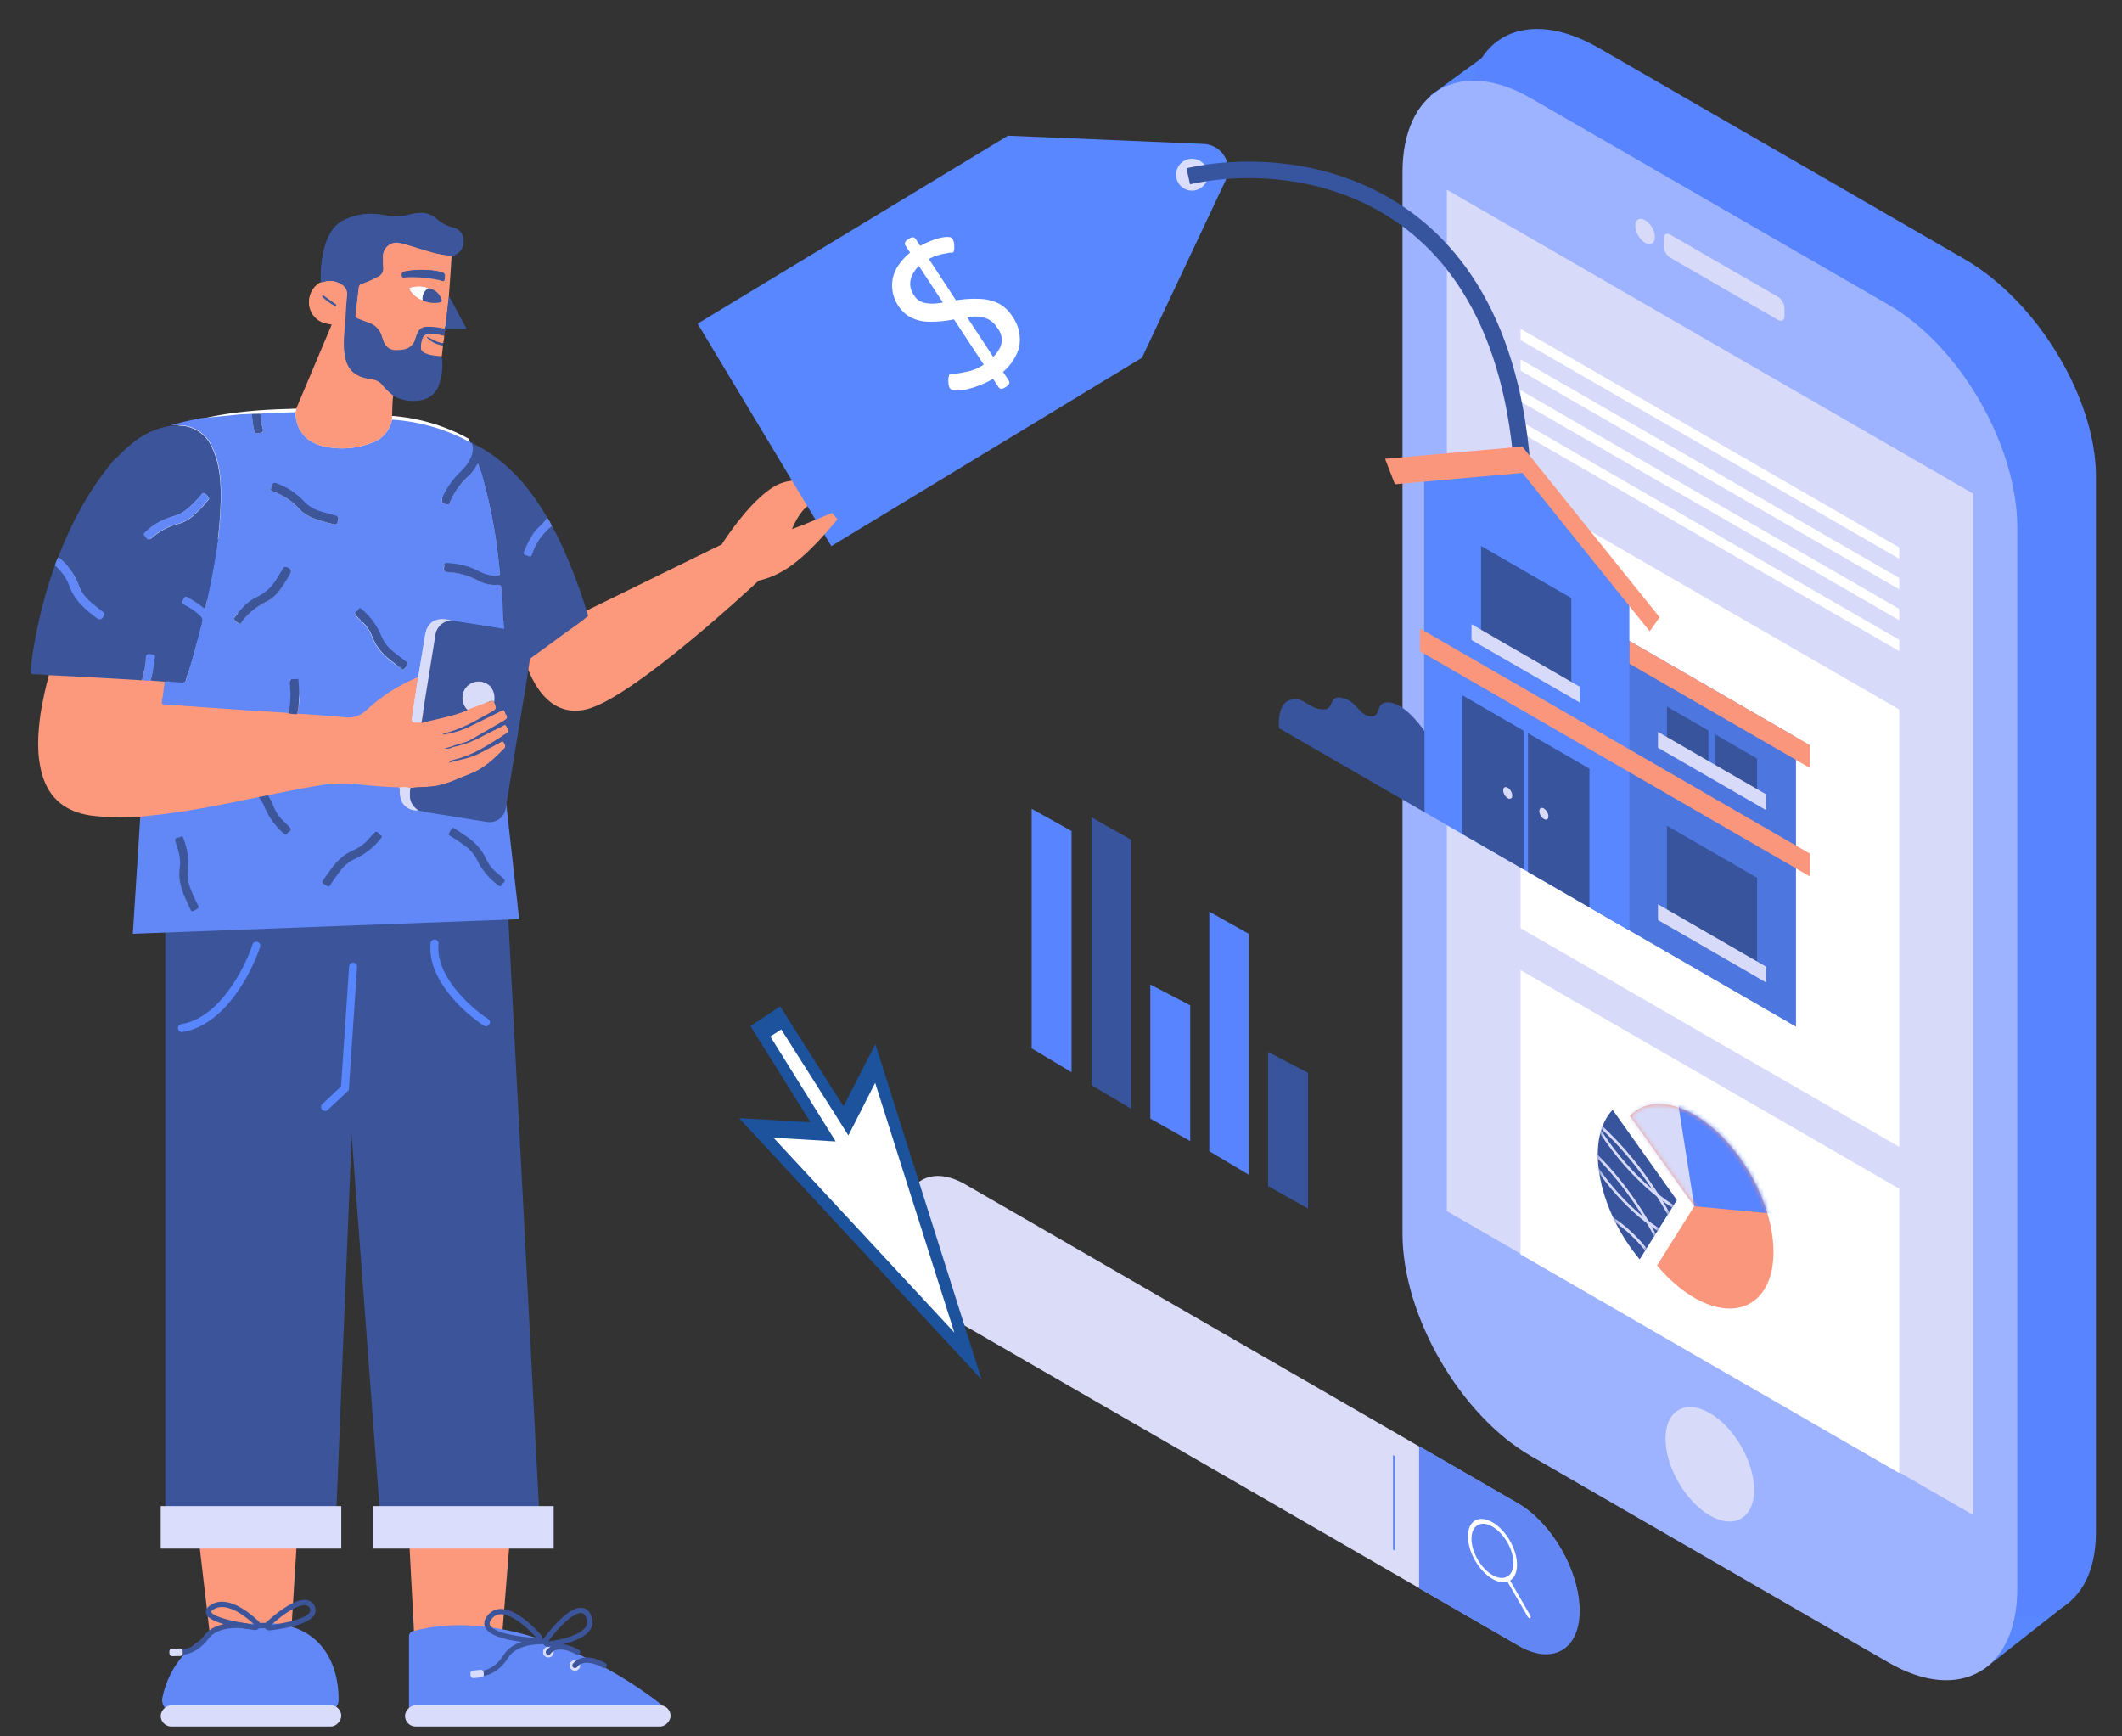 <svg width="489" height="400" viewBox="0 0 489 400" fill="none" xmlns="http://www.w3.org/2000/svg">
<rect x="0" y="0" width="489" height="400" fill="#333333" stroke="none"/>
<mask id="mask0_3751_44111" style="mask-type:alpha" maskUnits="userSpaceOnUse" x="0" y="0" width="489" height="400">
<rect width="489" height="400" fill="#D9D9D9"/>
</mask>
<g mask="url(#mask0_3751_44111)">
<path d="M329.529 22.085L344.163 11.406L353.656 12.988L351.282 23.667L339.812 31.182L329.529 22.085Z" fill="#5887FF"/>
<path d="M457.012 384.723L477.061 368.954L478.685 360.66L461.041 363.287L450.844 372.456L457.012 384.723Z" fill="#5887FF"/>
<path d="M452.75 59.726L368.47 11.066C351.769 1.424 338.23 8.171 338.23 26.137L338.23 269.506C338.23 287.472 351.769 309.852 368.47 319.495L452.75 368.154C469.451 377.796 482.99 371.049 482.99 353.083L482.99 109.714C482.99 91.749 469.451 69.368 452.75 59.726Z" fill="#5884FF"/>
<path d="M435.272 70.257L352.79 22.637C336.446 13.2 323.196 20.85 323.196 39.723L323.196 284.234C323.196 303.107 336.446 326.056 352.79 335.493L435.272 383.113C451.616 392.55 464.866 384.9 464.866 366.027L464.866 121.517C464.866 102.644 451.616 79.694 435.272 70.257Z" fill="#9EB3FF"/>
<path d="M454.67 113.726L333.414 43.719L333.414 279.053L454.67 349.06L454.67 113.726Z" fill="#D7DAF9"/>
<path d="M409.717 68.4L384.917 54.082C384.085 53.602 383.41 53.991 383.41 54.952L383.41 56.772C383.41 57.733 384.085 58.901 384.917 59.382L409.717 73.7C410.549 74.18 411.224 73.791 411.224 72.83L411.224 71.01C411.224 70.049 410.549 68.88 409.717 68.4Z" fill="#D7DAF9"/>
<path d="M379.092 55.944C380.34 56.665 381.352 56.081 381.352 54.639C381.352 53.197 380.34 51.444 379.092 50.723C377.843 50.002 376.831 50.587 376.831 52.028C376.831 53.47 377.843 55.223 379.092 55.944Z" fill="#D7DAF9"/>
<path d="M394.015 349.179C399.652 352.434 404.222 349.795 404.222 343.286C404.222 336.776 399.652 328.861 394.015 325.606C388.378 322.351 383.807 324.99 383.807 331.499C383.807 338.009 388.378 345.924 394.015 349.179Z" fill="#D7DAF9"/>
<path d="M437.679 163.484L350.403 113.095L350.403 213.873L437.679 264.262L437.679 163.484Z" fill="white"/>
<path d="M437.679 273.909L350.403 223.52L350.403 289.038L437.679 339.427L437.679 273.909Z" fill="white"/>
<path d="M437.679 126.146L350.403 75.756L350.403 78.367L437.679 128.756L437.679 126.146Z" fill="white"/>
<path d="M437.679 133.186L350.403 82.797L350.403 85.407L437.679 135.797L437.679 133.186Z" fill="white"/>
<path d="M437.679 140.303L350.403 89.914L350.403 92.525L437.679 142.914L437.679 140.303Z" fill="white"/>
<path d="M437.679 147.425L350.403 97.036L350.403 99.646L437.679 150.035L437.679 147.425Z" fill="white"/>
<path d="M237.74 186.365L246.938 191.482V247.06L237.74 241.554V186.365Z" fill="#5884FF"/>
<path d="M251.534 188.312L260.667 193.494V255.484L251.534 250.043V188.312Z" fill="#37549C"/>
<path d="M265.082 226.847L274.28 231.641V262.927L265.082 257.745V226.847Z" fill="#5884FF"/>
<path d="M278.677 210.067L287.811 215.185V270.698L278.677 265.257V210.067Z" fill="#5884FF"/>
<path d="M292.217 242.39L301.415 247.183V278.47L292.217 273.288V242.39Z" fill="#37549C"/>
<g clip-path="url(#clip0_3751_44111)">
<path d="M375.606 257.122L390.429 277.934L381.857 291.59C385.467 295.881 389.72 299.206 394.038 300.682C403.92 304.08 410.322 296.663 408.324 284.098C406.326 271.534 396.702 258.585 386.82 255.187C382.094 253.549 378.205 254.43 375.606 257.122Z" fill="#F9967C"/>
<mask id="mask1_3751_44111" style="mask-type:luminance" maskUnits="userSpaceOnUse" x="375" y="254" width="34" height="48">
<path d="M375.612 257.127L390.435 277.939L381.863 291.595C385.472 295.887 389.726 299.211 394.044 300.687C403.926 304.085 410.328 296.668 408.33 284.104C406.332 271.539 396.708 258.59 386.826 255.192C382.1 253.555 378.211 254.435 375.612 257.127Z" fill="white"/>
</mask>
<g mask="url(#mask1_3751_44111)">
<path d="M372.79 256.148L390.428 277.94L388.688 260.737L386.432 235.794L372.79 256.148Z" fill="#D7DAF9"/>
<path d="M386.219 251.098L390.43 277.939L410.216 279.812C410.216 279.812 408.432 259.929 408.153 259.843C407.874 259.756 386.219 251.123 386.219 251.123L386.219 251.098Z" fill="#5884FF"/>
</g>
<path d="M371.62 255.73C368.784 258.682 367.517 263.83 368.548 270.379C369.665 277.448 373.21 284.63 377.85 290.187L386.422 276.531L371.62 255.73Z" fill="#37549C"/>
<mask id="mask2_3751_44111" style="mask-type:luminance" maskUnits="userSpaceOnUse" x="368" y="255" width="19" height="36">
<path d="M371.61 255.724C368.775 258.676 367.507 263.823 368.538 270.372C369.656 277.442 373.2 284.623 377.841 290.18L386.412 276.524L371.61 255.724Z" fill="white"/>
</mask>
<g mask="url(#mask2_3751_44111)">
<path d="M387.152 286.359C380.019 283.432 372.457 276.56 366.936 268.015L367.387 267.655C372.758 275.965 380.105 282.638 387.044 285.503L387.152 286.384L387.152 286.359Z" fill="#D7DAF9"/>
<path d="M390.32 281.014C381.727 277.194 372.618 268.239 366.539 257.61L367.054 257.337C372.984 267.706 381.856 276.45 390.235 280.171L390.32 281.039L390.32 281.014Z" fill="#D7DAF9"/>
<path d="M381.958 292.142C378.456 286.524 373.601 281.91 368.961 279.801L368.875 278.933C373.73 281.141 378.8 285.953 382.431 291.795L381.958 292.142Z" fill="#D7DAF9"/>
<path d="M385.546 280.965L385.009 281.201C379.81 271.402 372.699 262.683 364.966 256.679L365.094 255.935C373 262.087 380.261 270.968 385.568 280.977L385.546 280.965Z" fill="#D7DAF9"/>
<path d="M382.507 286.136L381.948 286.334C377.759 277.962 371.916 270.173 365.514 264.418L365.707 263.736C372.259 269.627 378.232 277.59 382.507 286.136Z" fill="#D7DAF9"/>
</g>
</g>
<path d="M118.644 340.272L93.59 341.594L95.556 378.869L115.666 377.317L118.644 340.272Z" fill="#FC997C"/>
<path d="M69.332 340.272L44.277 341.594L48.655 379.152L67.013 377.623L69.332 340.272Z" fill="#FC997C"/>
<path d="M77.125 209.344L87.526 348.252L124.251 348.251L116.754 204.454L77.125 209.344Z" fill="#3C559A"/>
<path d="M38.097 207.793L38.098 349.306L77.462 349.306L83.232 207.793L38.097 207.793Z" fill="#3C559A"/>
<rect width="41.611" height="9.791" transform="matrix(-1 0 0 1 127.591 347.028)" fill="#DADDFC"/>
<rect width="41.611" height="9.791" transform="matrix(-1 0 0 1 78.644 347.028)" fill="#DADDFC"/>
<path d="M94.249 393.531V377.007C94.249 376.464 94.608 375.984 95.132 375.843C116.485 370.107 140.615 383.543 152.295 392.676C153.188 393.375 152.675 394.755 151.542 394.755H95.473C94.797 394.755 94.249 394.207 94.249 393.531Z" fill="#6188F6"/>
<path d="M59.059 374.011C74.411 373.063 78.069 383.92 78.032 391.605C78.023 393.424 76.452 394.759 74.633 394.759H40.705C38.677 394.759 37.019 393.103 37.428 391.117C38.834 384.292 44.328 374.921 59.059 374.011Z" fill="#6188F6"/>
<path d="M112.805 372.651C115.636 369.05 121.127 373.618 124.198 377.087C124.544 377.478 124.251 378.071 123.73 378.041C118.205 377.717 109.927 376.31 112.805 372.651Z" stroke="#3C559A" stroke-width="1.224"/>
<path d="M48.821 370.359C51.934 368.236 56.509 371.432 59.187 374.032C59.588 374.421 59.264 375.056 58.71 374.982C53.279 374.256 45.557 372.584 48.821 370.359Z" stroke="#3C559A" stroke-width="1.224"/>
<path d="M135.672 372.497C137.359 376.515 130.766 378.3 126.306 378.822C125.795 378.882 125.473 378.319 125.78 377.907C128.767 373.897 133.968 368.439 135.672 372.497Z" stroke="#3C559A" stroke-width="1.224"/>
<path d="M71.903 370.228C73.446 373.068 66.712 374.541 62.143 375.049C61.582 375.112 61.33 374.645 61.728 374.28C64.962 371.315 70.359 367.389 71.903 370.228Z" stroke="#3C559A" stroke-width="1.224"/>
<path d="M125.764 378.279C123.52 378.075 118.543 378.463 116.585 381.645C114.627 384.827 111.893 385.623 110.771 385.623" stroke="#3C559A" stroke-width="1.224" stroke-linecap="round"/>
<rect width="1.74" height="3.06" rx="0.612" transform="matrix(-0.097 -0.995 -0.995 0.097 111.556 386.424)" fill="#D9DCFB"/>
<path d="M56.96 374.683C54.742 374.287 49.75 374.244 47.525 377.246C45.301 380.247 42.509 380.805 41.391 380.709" stroke="#3C559A" stroke-width="1.224" stroke-linecap="round"/>
<rect width="1.74" height="3.06" rx="0.612" transform="matrix(-0.011 -1 -1 0.011 42.105 381.575)" fill="#D9DCFB"/>
<circle cx="1.224" cy="1.224" r="1.224" transform="matrix(-1 0 0 1 133.717 382.517)" fill="#D9DCFB"/>
<circle cx="1.224" cy="1.224" r="1.224" transform="matrix(-1 0 0 1 127.591 379.46)" fill="#D9DCFB"/>
<path d="M133.106 380.684C131.563 379.76 128.057 378.467 126.374 380.684" stroke="#3C559A" stroke-width="1.224" stroke-linecap="round"/>
<path d="M139.224 383.741C137.681 382.817 134.176 381.524 132.493 383.741" stroke="#3C559A" stroke-width="1.224" stroke-linecap="round"/>
<path d="M61.513 374.563H59.065" stroke="#3C559A" stroke-width="1.224" stroke-linecap="round"/>
<rect width="61.193" height="4.895" rx="2.448" transform="matrix(-1 0 0 1 154.528 392.922)" fill="#D9DCFB"/>
<rect width="41.611" height="4.895" rx="2.448" transform="matrix(-1 0 0 1 78.644 392.922)" fill="#D9DCFB"/>
<path d="M30.604 215.158L34.275 157.637L112.602 149.07L119.639 211.792L30.604 215.158Z" fill="#6188F6"/>
<path d="M55.985 178.138C55.386 178.36 55.231 178.903 54.959 179.329C54.687 179.755 55.065 179.911 55.316 180.095C56.56 180.959 57.75 181.896 58.883 182.901C59.87 183.825 60.627 184.968 61.092 186.238C62.078 188.51 63.574 190.522 65.466 192.117C65.816 192.457 66.057 192.37 66.222 192.002C66.388 191.634 67.481 191.412 66.757 190.626C66.032 189.84 65.432 189.345 64.824 188.685C64.044 187.839 63.437 186.851 63.028 185.775C62.065 183.051 60.133 181.236 57.89 179.575C57.272 179.041 56.624 178.595 55.985 178.138Z" fill="#3D569A"/>
<path d="M202.132 111.164L200.863 116.037C200.863 116.037 190.504 114.587 187.163 115.967C183.822 117.348 181.833 123.654 181.833 123.654L183.065 124.827C183.065 124.827 173.414 128.389 173.15 128.298C172.884 128.206 166.313 125.448 166.313 125.448C166.313 125.448 173.955 113.259 180.302 111.234C186.65 109.209 202.132 111.164 202.132 111.164Z" fill="#FC997C"/>
<path d="M191.582 125.831L160.756 74.573L232.29 31.262L277.376 33.165C278.347 33.202 279.294 33.48 280.13 33.975C280.967 34.47 281.667 35.164 282.17 35.998C282.671 36.831 282.959 37.776 283.005 38.748C283.052 39.72 282.857 40.689 282.438 41.567L263.161 82.43L191.582 125.831Z" fill="#5887FF"/>
<path d="M102.304 66.658L106.917 75.526L101.211 75.381L102.304 66.658Z" fill="#37549F"/>
<path d="M103.453 58.705C103.453 58.705 103.666 58.967 102.532 71.246C102.253 74.28 100.793 84.815 100.793 84.815C99.961 90.039 77.167 86.375 78.009 81.161L80.91 57.61C81.879 48.413 103.453 53.985 103.453 58.705Z" fill="#FC997C"/>
<mask id="mask3_3751_44111" style="mask-type:luminance" maskUnits="userSpaceOnUse" x="78" y="52" width="26" height="36">
<path d="M103.467 58.698C103.467 58.698 103.68 58.959 102.547 71.239C102.268 74.272 100.807 84.808 100.807 84.808C99.975 90.032 77.181 86.368 78.023 81.154L80.924 57.603C81.893 48.405 103.467 53.978 103.467 58.698Z" fill="white"/>
</mask>
<g mask="url(#mask3_3751_44111)">
<path d="M102.893 79.216V78.731C101.026 78.739 99.226 78.047 97.841 76.793L97.522 77.152C98.99 78.489 100.907 79.226 102.893 79.216Z" fill="#37549F"/>
</g>
<path d="M68.251 94.186L77.723 71.749L90.581 82.556L89.972 95.766L88.714 105.109C86.876 118.842 63.879 115.77 65.717 102.017L68.251 94.186Z" fill="#FC997C"/>
<path d="M68.254 94.185C72.25 94.185 85.339 95.222 89.975 95.804C92.782 96.158 95.544 96.808 98.217 97.742C98.217 97.742 98.09 106.31 88.291 106.31C78.489 106.31 70.498 106.378 64.191 105.748C57.884 105.118 54.962 96.686 54.962 96.686C54.962 96.686 64.259 94.185 68.254 94.185Z" fill="#FC997C"/>
<path d="M119.329 148.456L166.3 125.448L181.211 122.388L185.479 120.784L191.728 118.182L193.014 119.65C186.073 127.908 181.217 132.344 174.838 133.784C174.838 133.784 146.191 160.65 135.24 163.415C124.289 166.18 120.867 151.683 120.867 151.683L119.329 148.456Z" fill="#FC997C"/>
<path d="M35.95 100.33C44.463 95.842 55.761 94.369 68.251 94.185C68.251 94.185 67.691 102.433 78.74 102.249C89.787 102.065 89.972 95.804 89.972 95.804C96.282 96.216 102.424 98.012 107.965 101.066C116.461 123.474 115.444 145.474 115.076 167.853L32.303 164.209L35.95 100.33Z" fill="white"/>
<mask id="mask4_3751_44111" style="mask-type:luminance" maskUnits="userSpaceOnUse" x="32" y="94" width="84" height="74">
<path d="M35.947 100.324C44.461 95.837 55.759 94.364 68.249 94.18C68.249 94.18 67.688 102.428 78.738 102.243C89.785 102.059 89.97 95.798 89.97 95.798C96.279 96.21 102.422 98.007 107.963 101.061C116.459 123.469 115.442 145.469 115.074 167.847L32.3 164.203L35.947 100.324Z" fill="white"/>
</mask>
<g mask="url(#mask4_3751_44111)">
<path d="M77.589 119.566L78.005 117.628C72.141 116.339 71.124 115.253 69.945 114.012C68.763 112.772 67.594 111.522 63.288 109.942L62.621 111.754C66.491 113.189 67.536 114.284 68.543 115.34C69.877 116.804 71.097 118.141 77.589 119.566Z" fill="#37549F"/>
<path d="M55.71 141.963C58.196 138.658 59.58 137.979 60.848 137.32C62.581 136.439 64.224 135.615 67.445 129.848L65.753 128.879C62.849 134.132 61.505 134.801 59.948 135.566C58.391 136.332 56.9 137.107 54.143 140.771L55.71 141.963Z" fill="#37549F"/>
<path d="M66.113 171.039C66.258 166.91 66.973 165.582 67.66 164.255C68.629 162.529 69.451 160.911 68.784 154.33L66.849 154.533C67.457 160.513 66.763 161.822 65.948 163.334C65.137 164.846 64.333 166.348 64.178 170.942L66.113 171.039Z" fill="#37549F"/>
<path d="M92.657 152.327L93.722 150.708C88.728 147.384 88.168 146.008 87.511 144.418C86.852 142.829 86.213 141.249 82.779 138.215L81.503 139.669C84.597 142.402 85.168 143.798 85.721 145.155C86.466 146.957 87.161 148.663 92.657 152.327Z" fill="#37549F"/>
<path d="M114.375 133.049C115.468 133.049 116.784 132.971 118.41 132.807L118.207 130.868C112.237 131.479 110.931 130.781 109.422 129.967C107.913 129.153 106.404 128.348 101.827 128.184L101.771 130.122C105.892 130.267 107.216 130.984 108.542 131.673C110.307 132.7 112.339 133.179 114.375 133.049Z" fill="#37549F"/>
<path d="M102.815 115.088C104.352 111.211 105.475 110.242 106.558 109.273C108.019 107.965 109.383 106.734 110.988 100.327L109.112 99.853C107.651 105.668 106.548 106.637 105.242 107.829C103.936 109.021 102.698 110.116 100.986 114.371L102.815 115.088Z" fill="#37549F"/>
</g>
<path d="M80.559 164.685C87.408 158.065 93.513 154.266 98.94 153.055L97.865 167.97L80.559 164.685Z" fill="#FC997C"/>
<path d="M111.385 186.637L94.928 183.967C92.887 183.636 91.5 181.71 91.832 179.664L97.612 143.922C97.941 141.877 99.864 140.488 101.905 140.819L118.359 143.489C120.4 143.82 121.787 145.746 121.458 147.791L115.678 183.534C115.348 185.579 113.424 186.968 111.385 186.637Z" fill="#DADDFC"/>
<mask id="mask5_3751_44111" style="mask-type:luminance" maskUnits="userSpaceOnUse" x="91" y="140" width="31" height="47">
<path d="M111.395 186.634L94.939 183.964C92.897 183.633 91.513 181.707 91.843 179.662L97.622 143.919C97.952 141.874 99.874 140.485 101.916 140.816L118.369 143.486C120.411 143.817 121.798 145.743 121.468 147.788L115.689 183.531C115.359 185.576 113.434 186.965 111.395 186.634Z" fill="white"/>
</mask>
<g mask="url(#mask5_3751_44111)">
<path d="M113.61 186.992L97.154 184.322C95.113 183.991 93.725 182.065 94.058 180.02L99.837 144.277C100.167 142.232 102.089 140.843 104.131 141.174L120.584 143.844C122.626 144.175 124.013 146.101 123.683 148.146L117.904 183.889C117.574 185.934 115.649 187.323 113.61 186.992Z" fill="#37549F"/>
<path d="M109.541 162.213C107.527 162.213 105.894 160.577 105.894 158.559C105.894 156.541 107.527 154.905 109.541 154.905C111.554 154.905 113.188 156.541 113.188 158.559C113.188 160.577 111.554 162.213 109.541 162.213Z" fill="#DADDFC"/>
</g>
<path d="M14.282 148.52C14.282 148.52 3.641 175.783 16.595 183.352C29.549 190.921 70.085 176.907 79.945 177.905C89.802 178.903 98.044 179.407 102.292 177.905C104.1 177.265 106.499 176.296 109.964 174.668C112.053 173.236 113.963 171.557 115.652 169.667L115.091 168.262L108.685 171.693L102.88 173.214L102.756 172.972L108.909 170.898L116.349 166.255L115.632 164.559L107.582 168.669L101.846 170.278L101.722 170.064L107.379 168.291L116.136 163.193L115.168 161.255L106.035 165.81L100.23 167.38L100.076 167.157L105.881 165.354L113.745 161.099L112.72 159.161L104.767 162.166L96.477 164.259L82.285 163.222L37.907 160.159L39.523 149.091L14.282 148.52Z" fill="#FC997C"/>
<path d="M14.984 126.074C11.624 134.778 9.415 143.885 8.416 153.163L43.349 155.169C43.349 155.169 48.604 138.751 50.557 124.155" fill="#37549F"/>
<mask id="mask6_3751_44111" style="mask-type:luminance" maskUnits="userSpaceOnUse" x="8" y="124" width="43" height="32">
<path d="M14.978 126.078C11.618 134.781 9.409 143.888 8.41 153.166L43.344 155.173C43.344 155.173 48.599 138.755 50.551 124.159" fill="white"/>
</mask>
<g mask="url(#mask6_3751_44111)">
<path d="M56.288 146.845L56.937 145.023C51.287 143.007 50.407 141.816 49.39 140.43C48.376 139.044 47.359 137.667 43.296 135.583L42.406 137.299C46.073 139.237 46.963 140.42 47.833 141.593C48.984 143.153 50.078 144.636 56.288 146.845Z" fill="white"/>
<path d="M30.835 164.795C31.725 160.754 32.673 159.581 33.591 158.437C34.811 156.916 35.962 155.481 36.492 148.901L34.557 148.736C34.055 154.725 33.127 155.888 32.052 157.226C30.979 158.563 29.904 159.891 28.91 164.369L30.835 164.795Z" fill="#5887FF"/>
<path d="M24.168 141.118L25.281 139.538C20.386 136.059 19.864 134.692 19.263 133.064C18.664 131.436 18.063 129.856 14.716 126.726L13.389 128.141C16.41 130.961 16.942 132.376 17.455 133.743C18.142 135.574 18.789 137.3 24.168 141.118Z" fill="white"/>
</g>
<path d="M74.076 66.243C73.883 64.25 73.908 62.241 74.152 60.254C74.598 56.697 75.777 52.209 79.416 50.61C85.173 48.081 88.597 49.903 91.024 49.951C93.687 50.009 94.625 48.769 97.595 49.234C100.564 49.699 100.554 51.764 103.166 52.219C103.633 52.248 104.087 52.376 104.498 52.597C104.909 52.818 105.269 53.126 105.548 53.499C105.829 53.872 106.027 54.301 106.128 54.758C106.227 55.215 106.227 55.688 106.126 56.144C106.09 56.545 105.976 56.934 105.786 57.287C105.596 57.641 105.335 57.953 105.02 58.203C104.708 58.453 104.346 58.637 103.958 58.743C103.572 58.849 103.166 58.875 102.771 58.819C101.077 58.589 99.408 58.217 97.777 57.705C94.141 56.736 90.927 54.797 88.993 56.736C87.058 58.674 88.724 61.581 87.861 62.832C87.002 64.082 82.627 65.448 82.627 65.448C82.627 65.448 81.882 71.777 81.816 72.524C81.747 73.27 85.277 73.657 86.72 75.111C88.161 76.565 87.94 78.92 88.944 79.599C89.789 79.977 90.709 80.16 91.632 80.133C92.558 80.106 93.463 79.871 94.285 79.443C95.639 78.474 95.35 75.392 97.265 75.014C98.885 74.867 100.519 74.981 102.101 75.354L101.881 77.05C101.881 77.05 97.643 75.693 97.11 77.156C96.758 77.959 96.555 78.82 96.509 79.695C96.509 80.577 97.99 81.275 99.481 81.372C100.97 81.469 101.269 81.498 101.269 81.498C101.269 81.498 102.692 90.657 96.258 91.461C89.824 92.266 88.308 87.866 86.778 87.1C85.249 86.334 82.472 87.1 80.596 84.425C78.719 81.75 79.193 77.641 79.427 74.559C79.657 71.477 74.076 66.243 74.076 66.243Z" fill="#37549F"/>
<path d="M79.378 74.521L75.77 74.24C75.13 74.196 74.507 74.025 73.933 73.737C73.36 73.45 72.851 73.051 72.432 72.564C72.016 72.077 71.699 71.512 71.501 70.901C71.304 70.29 71.228 69.647 71.281 69.007C71.326 68.366 71.496 67.741 71.783 67.167C72.07 66.593 72.468 66.082 72.955 65.664C73.442 65.245 74.004 64.928 74.616 64.73C75.224 64.532 75.866 64.457 76.505 64.51C78.44 64.859 79.543 65.711 79.949 67.058L79.378 74.521Z" fill="#FC997C"/>
<path d="M74.435 67.743L77.549 69.997L77.265 70.389L74.153 68.135L74.435 67.743Z" fill="#37549F"/>
<path d="M102.055 62.726L101.93 64.558C100.642 64.354 98.514 63.86 96.716 63.714C95.233 63.637 93.746 63.637 92.266 63.714L92.331 62.454C93.769 62.181 95.225 62.012 96.686 61.95C98.502 61.991 100.302 62.251 102.055 62.726Z" fill="#37549F"/>
<path d="M93.894 66.157C95.606 68.968 98.132 69.85 101.284 69.269C100.936 66.38 97.454 65.217 93.894 66.157Z" fill="white"/>
<mask id="mask7_3751_44111" style="mask-type:luminance" maskUnits="userSpaceOnUse" x="93" y="65" width="9" height="5">
<path d="M93.897 66.157C95.609 68.968 98.135 69.85 101.287 69.269C100.94 66.38 97.458 65.217 93.897 66.157Z" fill="white"/>
</mask>
<g mask="url(#mask7_3751_44111)">
<path d="M99.282 70.745C97.971 70.745 96.911 69.682 96.911 68.37C96.911 67.059 97.971 65.996 99.282 65.996C100.591 65.996 101.651 67.059 101.651 68.37C101.651 69.682 100.591 70.745 99.282 70.745Z" fill="#37549F"/>
</g>
<path d="M229.406 86.905C228.386 87.595 227.293 88.168 226.145 88.616C225.142 89.042 224.105 89.386 223.045 89.645C222.156 89.902 221.232 90.019 220.306 89.99C220.041 90.008 219.776 89.97 219.528 89.877C219.28 89.784 219.055 89.639 218.867 89.453C218.689 89.134 218.587 88.779 218.566 88.415C218.508 87.97 218.506 87.519 218.559 87.074C218.659 86.651 218.72 86.393 218.748 86.275C218.863 86.23 218.986 86.209 219.11 86.212C219.299 86.256 219.567 86.171 219.919 86.155C220.71 86.069 221.803 85.856 223.189 85.563C224.836 85.154 226.369 84.38 227.673 83.298C228.919 82.411 229.919 81.221 230.576 79.841C230.838 79.117 230.906 78.336 230.771 77.577C230.636 76.819 230.303 76.109 229.807 75.519C229.192 74.486 228.235 73.698 227.102 73.293C225.994 72.947 224.825 72.841 223.674 72.98C222.426 73.108 221.11 73.318 219.776 73.598C217.898 73.993 215.98 74.173 214.06 74.134C212.616 74.121 211.192 73.785 209.895 73.151C208.719 72.512 207.725 71.586 207.002 70.46C206.123 69.127 205.628 67.577 205.575 65.98C205.528 64.337 205.989 62.71 206.895 61.331C207.996 59.647 209.459 58.231 211.177 57.187C212.151 56.558 213.181 56.034 214.259 55.606C215.341 55.114 216.491 54.781 217.67 54.623C218.056 54.578 218.449 54.58 218.836 54.632C219.114 54.672 219.365 54.815 219.534 55.044C219.693 55.354 219.8 55.685 219.846 56.034C219.908 56.464 219.93 56.899 219.912 57.337C219.816 57.743 219.755 58.002 219.729 58.112C219.538 58.191 219.333 58.24 219.127 58.243C218.844 58.177 218.465 58.308 218.079 58.367C217.321 58.48 216.574 58.655 215.846 58.88C214.839 59.227 213.889 59.712 213.021 60.326C211.621 61.146 210.547 62.427 209.981 63.944C209.749 64.624 209.685 65.35 209.795 66.059C209.904 66.767 210.185 67.436 210.61 68.013C211.115 68.863 211.932 69.482 212.886 69.741C213.891 69.982 214.931 70.034 215.955 69.894C217.079 69.763 218.267 69.572 219.536 69.351C221.541 68.934 223.592 68.768 225.64 68.855C227.197 68.884 228.729 69.246 230.135 69.916C231.395 70.603 232.46 71.595 233.229 72.804C234.001 73.852 234.541 75.049 234.815 76.32C235.089 77.59 235.091 78.903 234.82 80.173C233.928 83.018 231.995 85.422 229.406 86.905ZM231.66 89.248C230.957 89.702 230.435 89.702 230.106 89.203L208.66 56.593C208.354 56.098 208.541 55.622 209.249 55.146L209.454 55.018C210.162 54.542 210.678 54.566 211.008 55.06L232.454 87.674C232.783 88.174 232.572 88.645 231.869 89.099L231.66 89.248Z" fill="white"/>
<path d="M273.488 43.726C271.573 43.066 270.556 40.975 271.218 39.056C271.88 37.137 273.969 36.117 275.884 36.778C277.8 37.438 278.816 39.529 278.155 41.448C277.493 43.367 275.404 44.387 273.488 43.726Z" fill="#DADDFC"/>
<path d="M108.834 102.179C103.151 98.983 96.821 97.108 90.316 96.693C90.088 97.914 89.537 99.05 88.723 99.986C87.909 100.922 86.859 101.622 85.683 102.014C82.7 103.191 79.464 103.578 76.289 103.138C71.296 102.576 68.278 99.882 68.065 94.987C66.006 95.045 63.944 95.084 61.874 95.152C61.253 95.152 60.634 95.259 60.026 95.317C60.069 96.498 60.254 97.669 60.576 98.806C60.799 99.61 60.277 99.669 59.754 99.775C59.232 99.882 58.74 100.076 58.603 99.232C58.286 97.963 58.108 96.663 58.07 95.356L55.441 95.472L46.79 96.315C46.694 96.315 46.618 96.315 46.529 96.315C45.93 96.412 45.514 96.519 44.875 96.645C43.054 96.989 41.257 97.435 39.486 97.982H41.267C42.89 97.972 44.48 98.443 45.837 99.336C47.193 100.23 48.256 101.505 48.89 103.002C50.825 106.879 50.99 111.202 50.911 115.437C50.825 119.409 50.457 123.37 49.81 127.29C49.161 131.409 48.35 135.499 47.467 139.57C47.312 140.258 47.092 140.093 46.724 139.783C45.664 138.946 44.536 138.203 43.346 137.564C42.717 137.205 42.486 137.486 42.243 138.009C42.002 138.533 41.614 138.979 42.446 139.347C43.813 140.005 45.066 140.875 46.161 141.925C46.364 142.094 46.511 142.317 46.585 142.569C46.661 142.82 46.663 143.088 46.587 143.34C45.426 147.72 44.274 152.063 42.961 156.443C42.923 156.665 42.801 156.864 42.621 157C42.441 157.134 42.215 157.196 41.992 157.17C40.638 157.17 39.311 156.831 37.957 156.967C37.744 158.527 37.572 160.097 37.3 161.648C37.204 162.219 37.379 162.297 37.871 162.326C41.495 162.572 45.127 162.827 48.766 163.092C51.117 163.257 53.475 163.441 55.826 163.596L66.528 164.265C66.906 162.702 67.058 161.093 66.982 159.486C66.934 158.711 66.789 157.926 66.817 157.141C66.817 156.036 67.842 156.686 68.356 156.463C68.869 156.24 68.742 156.812 68.772 157.112C69.117 159.549 69.044 162.028 68.549 164.439C72.158 164.701 75.767 164.875 79.355 165.273C80.288 165.418 81.245 165.34 82.142 165.043C83.043 164.747 83.857 164.241 84.521 163.567C87.978 160.356 91.995 157.813 96.372 156.065C96.905 152.828 97.455 149.591 97.97 146.373C98.279 144.377 99.372 143.001 101.132 142.671C102.111 142.538 103.105 142.641 104.036 142.972L116.206 144.91C116.019 143.142 115.922 141.366 115.915 139.589C115.915 138.213 115.674 136.846 115.615 135.47C115.615 134.801 115.296 134.646 114.647 134.675C113.166 134.801 111.674 134.516 110.343 133.852C108.109 132.582 105.606 131.861 103.039 131.749C101.916 131.749 102.342 130.954 102.304 130.43C102.245 129.742 102.72 129.704 103.222 129.752C105.75 129.839 108.225 130.502 110.46 131.69C111.74 132.383 113.183 132.718 114.639 132.66C115.151 132.66 115.374 132.495 115.306 131.971C115.179 130.867 115.045 129.762 114.928 128.647C114.312 122.893 113.244 117.196 111.735 111.609C111.355 109.886 110.825 108.199 110.15 106.569C109.714 107.535 109.136 108.43 108.436 109.225C106.321 111.022 104.662 113.297 103.6 115.864C103.503 116.115 103.377 116.309 103.019 116.242C101.792 116.028 101.558 115.602 102.053 114.439C103.105 112.167 104.591 110.123 106.425 108.42C108.088 106.744 109.336 104.757 108.834 102.179ZM53.883 142.497C53.937 142.378 54.003 142.265 54.076 142.157C55.527 140.423 56.977 138.639 59.077 137.641C60.997 136.75 62.61 135.31 63.711 133.503C64.215 132.698 64.679 131.874 65.212 131.07C65.356 130.837 65.453 130.556 65.889 130.682C67.099 131.041 67.302 131.487 66.662 132.543C66.556 132.708 66.47 132.882 66.363 133.057C65.037 135.17 63.799 137.418 61.466 138.581C59.201 139.676 57.213 141.278 55.664 143.262C55.517 143.456 55.42 143.922 55.014 143.64C54.609 143.359 54.076 143.098 53.883 142.497ZM77.101 120.855C76.568 120.729 75.998 120.603 75.427 120.438C73.155 119.779 70.811 119.198 69.13 117.395C67.454 115.533 65.339 114.123 62.978 113.295C61.94 112.946 62.666 112.384 62.765 111.9C62.861 111.415 63.074 111.134 63.731 111.396C66.089 112.236 68.217 113.621 69.942 115.437C70.966 116.561 72.277 117.382 73.735 117.812C74.953 118.199 76.183 118.538 77.42 118.858C77.846 118.975 78.135 119.168 77.963 119.595C77.788 120.021 78.021 120.806 77.111 120.845L77.101 120.855ZM92.842 154.311C92.203 153.856 91.554 153.41 90.907 152.944C88.701 151.287 86.689 149.475 85.759 146.751C85.35 145.676 84.739 144.689 83.961 143.844C83.36 143.146 82.665 142.536 82.026 141.906C81.387 141.275 82.363 140.936 82.558 140.529C82.751 140.122 82.964 140.074 83.311 140.413C85.206 142.005 86.707 144.015 87.694 146.286C88.163 147.556 88.921 148.698 89.91 149.62C91.044 150.624 92.236 151.559 93.481 152.421C93.732 152.605 94.11 152.78 93.838 153.187C93.567 153.594 93.451 154.127 92.852 154.301L92.842 154.311Z" fill="#6188F6"/>
<path d="M96.359 156.066C91.953 157.833 87.916 160.407 84.449 163.655C83.785 164.329 82.971 164.835 82.073 165.131C81.173 165.428 80.219 165.507 79.283 165.36C75.695 164.963 72.086 164.789 68.477 164.527C67.798 164.575 67.115 164.516 66.456 164.352L55.754 163.684C53.403 163.529 51.045 163.345 48.694 163.18C45.062 162.921 41.431 162.666 37.799 162.414C37.307 162.414 37.132 162.308 37.228 161.736C37.5 160.185 37.675 158.615 37.888 157.054L34.713 156.812C34.066 156.887 33.412 156.844 32.778 156.686L22.476 156.095L11.292 155.504C10.499 158.419 9.852 161.372 9.357 164.352C8.698 169.111 8.389 173.86 9.733 178.551C11.358 184.085 15.211 187.041 20.792 187.894C25.324 188.48 29.915 188.5 34.452 187.952C44.281 186.983 53.877 184.802 63.535 182.864C67.742 182.021 71.949 181.149 76.228 180.615C78.515 180.425 80.82 180.486 83.095 180.8C85.941 181.081 88.783 181.342 91.647 181.4C91.847 181.409 92.042 181.432 92.237 181.468C93.031 181.331 93.848 181.364 94.626 181.565C96.61 181.323 98.623 181.439 100.616 181.081C103.401 180.586 105.879 179.258 108.481 178.27C111.587 177.078 113.89 174.829 116.173 172.542C116.774 171.951 116.289 171.486 116.076 171.05C115.863 170.613 115.437 170.972 115.166 171.117C113.444 172.009 111.77 173.056 110.02 173.841C107.996 174.81 105.762 175.062 103.431 175.779C103.584 175.576 103.774 175.406 103.994 175.279C104.213 175.153 104.456 175.072 104.707 175.042C109.198 174.015 112.883 171.389 116.695 169.014C117.661 168.433 116.908 167.861 116.695 167.328C116.482 166.795 116.046 167.163 115.729 167.328C113.794 168.297 111.77 169.266 109.835 170.323C108.065 171.184 106.188 171.81 104.253 172.183C103.693 172.508 103.031 172.612 102.397 172.474L104.235 171.951C105.597 171.389 107.137 171.224 108.415 170.497C111.075 169.004 113.695 167.434 116.355 165.913C117.468 165.273 116.462 164.701 116.355 164.11C116.183 163.364 115.729 163.684 115.31 163.887C112.67 165.215 110.038 166.572 107.36 167.832C105.645 168.544 103.847 169.035 102.009 169.295C102.092 169.148 102.227 169.037 102.387 168.985C106.257 168.113 109.546 166.078 112.942 164.217C114.461 163.383 114.451 163.383 113.849 161.813C113.571 161.358 113.231 161.493 112.883 161.648C111.171 162.308 109.449 162.928 107.735 163.587C104.322 165.05 100.675 165.622 97.094 166.553H96.709C94.773 166.553 94.773 166.552 95.014 164.692C95.014 164.527 95.083 164.372 95.101 164.207L96.359 156.066Z" fill="#FC997C"/>
<path d="M34.724 156.815L37.899 157.057C39.253 156.922 40.577 157.28 41.931 157.261C42.154 157.286 42.38 157.226 42.56 157.09C42.74 156.955 42.862 156.756 42.9 156.534C44.216 152.202 45.368 147.812 46.527 143.431C46.603 143.179 46.6 142.911 46.527 142.66C46.45 142.408 46.303 142.184 46.103 142.016C45.008 140.966 43.752 140.096 42.388 139.438C41.556 139.031 41.952 138.604 42.185 138.1C42.416 137.596 42.657 137.296 43.285 137.655C44.475 138.294 45.603 139.037 46.663 139.874C47.031 140.184 47.252 140.349 47.409 139.661C48.289 135.59 49.101 131.5 49.75 127.381C50.397 123.461 50.764 119.5 50.853 115.528C50.929 111.293 50.746 107.009 48.829 103.093C48.195 101.596 47.133 100.32 45.776 99.427C44.419 98.534 42.829 98.062 41.206 98.073H39.426C36.017 98.62 32.827 100.103 30.207 102.357C28.708 103.539 27.468 104.983 26.046 106.233C22.962 109.957 20.271 113.991 18.017 118.271C16.251 121.536 14.717 124.92 13.421 128.399C15.491 130.04 17.078 132.209 18.017 134.679C18.519 136.113 19.371 137.398 20.494 138.42C21.46 139.321 22.515 140.087 23.54 140.911C23.801 141.124 24.189 141.269 23.986 141.764C23.532 142.859 23.018 143.014 22.051 142.316L21.344 141.783C18.965 139.922 16.865 137.858 15.879 134.863C15.204 133.105 14.07 131.559 12.6 130.385C9.894 138.069 8.03 146.024 7.036 154.111C6.921 155.003 7.036 155.41 8.08 155.361C9.133 155.364 10.183 155.429 11.225 155.555L22.409 156.146L32.713 156.738C33.134 155.019 33.413 153.269 33.545 151.504C33.545 150.67 34.174 150.7 34.744 150.806C35.14 150.874 35.71 150.806 35.624 151.552C35.447 153.326 35.147 155.084 34.724 156.815ZM46.915 113.599C47.368 113.818 47.759 114.152 48.046 114.569C48.355 114.917 48.046 115.15 47.825 115.402C46.953 116.506 45.981 117.528 44.921 118.455C43.932 119.477 42.7 120.23 41.343 120.645C38.903 121.222 36.651 122.412 34.803 124.105C34.338 124.522 33.988 124.512 33.699 124.008C33.408 123.504 32.682 123.301 33.476 122.603C35.376 120.872 37.656 119.613 40.133 118.93C41.236 118.6 42.261 118.046 43.141 117.302C44.297 116.332 45.365 115.262 46.334 114.103C46.499 113.909 46.633 113.657 46.915 113.599Z" fill="#3C559A"/>
<path d="M113.868 161.795C114.469 163.365 114.48 163.365 112.96 164.199C109.565 166.069 106.245 168.075 102.406 168.967C102.243 169.019 102.109 169.13 102.028 169.277C103.866 169.017 105.662 168.526 107.376 167.814C110.057 166.554 112.689 165.197 115.329 163.869C115.745 163.666 116.202 163.346 116.374 164.092C116.511 164.683 117.515 165.255 116.374 165.895C113.714 167.416 111.091 168.986 108.431 170.479C107.135 171.206 105.616 171.371 104.252 171.933V172.165C106.187 171.792 108.063 171.166 109.834 170.305C111.769 169.248 113.752 168.289 115.727 167.31C116.006 167.164 116.422 166.651 116.694 167.31C116.965 167.969 117.604 168.415 116.694 168.996C112.882 171.371 109.197 173.997 104.708 175.024C104.455 175.054 104.214 175.135 103.993 175.261C103.772 175.388 103.582 175.558 103.43 175.761C105.761 175.044 107.997 174.792 110.019 173.823C111.769 172.989 113.442 171.991 115.164 171.099C115.436 170.954 115.834 170.528 116.075 171.031C116.316 171.535 116.772 171.933 116.171 172.524C113.889 174.811 111.586 177.06 108.479 178.252C105.877 179.221 103.402 180.568 100.615 181.062C98.622 181.421 96.611 181.305 94.627 181.547C94.113 183.641 94.521 185.424 96.398 186.703C98.931 187.382 101.553 187.614 104.138 188.079C106.719 188.545 109.448 188.923 112.098 189.368C112.59 189.466 113.1 189.464 113.592 189.362C114.084 189.26 114.551 189.061 114.964 188.776C115.377 188.49 115.73 188.124 116.001 187.7C116.273 187.276 116.455 186.802 116.539 186.306C117.419 181.014 118.251 175.722 119.113 170.43C119.645 167.223 120.186 164.015 120.718 160.797C121.172 157.889 121.687 154.982 122.083 152.074C122.131 151.725 122.382 151.59 122.615 151.415C124.928 149.729 127.259 148.072 129.551 146.356C131.545 144.873 133.672 143.545 135.539 141.878C133.906 136.424 131.912 131.085 129.571 125.896C128.869 124.3 128.078 122.743 127.2 121.235C125.098 122.898 123.526 125.142 122.684 127.689C122.392 128.581 121.908 128.184 121.405 128.038C120.903 127.893 120.515 127.631 120.797 126.992C121.385 125.491 122.133 124.058 123.031 122.718C123.939 121.448 125.324 120.614 126.087 119.238C122.701 113.423 118.552 108.228 112.882 104.419C111.619 103.53 110.265 102.783 108.839 102.19C109.352 104.768 108.104 106.755 106.448 108.432C104.614 110.134 103.128 112.179 102.076 114.451C101.581 115.614 101.815 116.04 103.042 116.253C103.402 116.321 103.526 116.127 103.623 115.875C104.688 113.309 106.347 111.033 108.462 109.236C109.159 108.441 109.737 107.546 110.173 106.581C110.848 108.211 111.378 109.897 111.761 111.62C113.283 117.226 114.358 122.942 114.982 128.717C115.098 129.831 115.233 130.936 115.36 132.041C115.426 132.564 115.205 132.729 114.69 132.729C113.237 132.788 111.794 132.453 110.511 131.76C108.279 130.572 105.804 129.909 103.275 129.822C102.773 129.773 102.309 129.822 102.357 130.5C102.357 131.024 101.969 131.77 103.093 131.818C105.657 131.931 108.162 132.652 110.397 133.921C111.728 134.586 113.217 134.871 114.7 134.745C115.311 134.745 115.59 134.871 115.669 135.54C115.727 136.916 115.93 138.283 115.968 139.659C115.976 141.436 116.072 143.212 116.257 144.98L104.087 143.041C103.144 143.073 102.243 143.451 101.556 144.103C100.869 144.754 100.445 145.635 100.364 146.579C100.209 147.548 100.044 148.517 99.89 149.486C98.967 155.185 98.051 160.887 97.141 166.593C100.701 165.623 104.348 165.09 107.784 163.627C107.292 163.126 106.943 162.502 106.773 161.82C106.603 161.139 106.618 160.424 106.816 159.75C107.097 158.865 107.696 158.117 108.497 157.651C109.298 157.185 110.244 157.035 111.15 157.23C113.174 157.618 114.267 159.44 113.868 161.795Z" fill="#3D559A"/>
<path d="M102.358 77.341C102.589 77.089 102.483 76.779 102.493 76.498V75.771C101.149 75.448 99.772 75.299 98.389 75.325C97.943 75.307 97.499 75.428 97.124 75.671C96.746 75.913 96.452 76.266 96.282 76.682C96.074 77.127 95.899 77.587 95.76 78.058C95.592 78.751 95.207 79.372 94.661 79.83C94.119 80.289 93.442 80.561 92.731 80.607C90.081 80.995 88.862 80.346 88.126 77.796C87.959 77.042 87.604 76.342 87.099 75.76C86.592 75.178 85.948 74.732 85.225 74.462C84.363 74.152 83.51 73.784 82.651 73.493C82.539 73.469 82.433 73.423 82.339 73.358C82.245 73.293 82.164 73.21 82.103 73.113C82.04 73.017 81.996 72.909 81.976 72.797C81.956 72.684 81.958 72.568 81.984 72.456C82.235 70.401 82.486 68.347 82.709 66.282C82.717 66.091 82.788 65.906 82.909 65.758C83.031 65.609 83.198 65.505 83.386 65.459C84.69 65.009 85.955 64.452 87.167 63.792C87.558 63.612 87.883 63.315 88.096 62.941C88.311 62.567 88.402 62.136 88.359 61.708C88.291 60.923 88.291 60.128 88.301 59.343C88.258 58.837 88.339 58.329 88.534 57.861C88.732 57.393 89.039 56.98 89.43 56.657C89.82 56.334 90.284 56.111 90.779 56.007C91.276 55.902 91.788 55.919 92.278 56.058C93.302 56.261 94.309 56.6 95.313 56.901C98.217 57.773 101.052 58.839 104.108 58.984C104.892 58.845 105.602 58.428 106.104 57.809C106.606 57.19 106.87 56.41 106.847 55.612C106.898 54.86 106.669 54.115 106.208 53.52C105.744 52.925 105.079 52.521 104.341 52.385C102.972 52.065 101.709 51.397 100.674 50.446C99.979 49.802 99.125 49.355 98.199 49.148C97.276 48.943 96.312 48.986 95.412 49.273C92.899 49.935 90.266 49.988 87.73 49.428C85.248 49.033 82.704 49.314 80.368 50.243C77.3 51.347 75.791 53.741 74.921 56.668C74.102 59.419 73.775 62.293 73.952 65.158C74.203 65.1 74.475 65.071 74.718 64.994C75.35 64.802 76.014 64.747 76.668 64.834C77.323 64.921 77.949 65.147 78.509 65.498C79.004 65.729 79.412 66.112 79.678 66.591C79.942 67.069 80.049 67.62 79.98 68.163C79.836 69.539 79.719 70.915 79.671 72.301C79.544 75.383 78.974 78.436 79.351 81.547C79.757 84.842 81.461 86.752 84.71 87.294C85.978 87.508 87.264 87.644 88.106 88.826C88.831 89.72 89.671 90.515 90.604 91.191C92.475 92.242 94.649 92.621 96.766 92.266C97.73 92.147 98.645 91.766 99.409 91.163C100.175 90.559 100.758 89.758 101.1 88.845C101.889 86.714 102.13 84.417 101.795 82.167C100.923 82.132 100.05 82.029 99.193 81.857C97.028 81.276 96.736 80.888 97.172 78.727C97.443 77.409 97.994 76.924 99.338 77.002C100.355 76.992 101.351 77.205 102.358 77.341Z" fill="#3D559A"/>
<path d="M90.612 91.132C89.682 90.457 88.842 89.662 88.117 88.767C87.275 87.585 85.989 87.449 84.721 87.236C81.47 86.693 79.768 84.784 79.363 81.488C78.985 78.377 79.555 75.325 79.682 72.243C79.73 70.857 79.847 69.48 79.992 68.104C80.058 67.561 79.954 67.011 79.687 66.532C79.424 66.053 79.015 65.67 78.521 65.439C77.96 65.089 77.334 64.862 76.68 64.775C76.025 64.689 75.358 64.743 74.727 64.935C74.486 65.012 74.215 65.041 73.963 65.1C73.52 65.633 72.85 65.894 72.396 66.437C71.818 67.107 71.43 67.92 71.27 68.79C71.11 69.662 71.186 70.559 71.488 71.391C71.793 72.223 72.31 72.959 72.992 73.523C73.674 74.087 74.493 74.457 75.366 74.597L76.624 74.83C75.744 76.943 74.884 79.037 74.001 81.111L68.371 94.388C68.285 94.592 68.158 94.796 68.052 94.999C68.265 99.893 71.283 102.588 76.276 103.15C79.451 103.59 82.687 103.202 85.67 102.025C86.846 101.633 87.896 100.933 88.71 99.998C89.525 99.062 90.075 97.925 90.303 96.705C90.45 94.844 90.344 92.973 90.612 91.132ZM74.255 68.385C74.255 68.114 74.438 68.046 74.651 68.201C75.561 68.841 76.459 69.49 77.359 70.139C77.562 70.294 77.562 70.469 77.301 70.576C76.185 69.995 75.158 69.254 74.255 68.375V68.385Z" fill="#FC997C"/>
<path d="M104.073 58.955C101.014 58.78 98.171 57.743 95.278 56.871C94.309 56.57 93.264 56.231 92.24 56.028C91.753 55.889 91.238 55.872 90.743 55.976C90.246 56.081 89.782 56.304 89.392 56.627C89.001 56.95 88.694 57.363 88.499 57.831C88.301 58.299 88.22 58.807 88.263 59.313C88.263 60.098 88.263 60.893 88.322 61.678C88.365 62.106 88.273 62.537 88.06 62.911C87.847 63.285 87.523 63.582 87.132 63.762C85.92 64.422 84.654 64.979 83.348 65.429C83.163 65.475 82.996 65.579 82.874 65.728C82.752 65.876 82.681 66.06 82.671 66.252C82.448 68.317 82.197 70.372 81.946 72.426C81.923 72.538 81.921 72.654 81.941 72.767C81.961 72.879 82.004 72.987 82.065 73.083C82.129 73.18 82.207 73.263 82.301 73.328C82.395 73.393 82.501 73.439 82.613 73.463C83.475 73.783 84.327 74.151 85.187 74.432C85.91 74.702 86.554 75.148 87.061 75.73C87.568 76.312 87.921 77.012 88.091 77.766C88.854 80.315 90.023 80.965 92.694 80.577C93.404 80.531 94.081 80.259 94.626 79.8C95.171 79.342 95.554 78.721 95.722 78.028C95.861 77.557 96.036 77.097 96.244 76.652C96.416 76.236 96.708 75.883 97.086 75.641C97.464 75.398 97.905 75.277 98.354 75.295C99.734 75.269 101.113 75.418 102.455 75.741C102.706 75.004 102.835 74.232 102.843 73.453C103.056 71.699 103.238 69.945 103.444 68.191C103.675 65.128 103.878 62.056 104.073 58.955ZM98.742 66.427C99.401 66.546 100.018 66.838 100.527 67.274C101.037 67.71 101.423 68.274 101.643 68.908C101.828 69.383 101.722 69.625 101.179 69.693C99.868 69.924 98.519 69.748 97.309 69.189C96.14 68.75 95.151 67.935 94.494 66.873C94.243 66.534 94.309 66.32 94.725 66.262C96.051 65.917 97.449 65.975 98.742 66.427ZM95.007 63.859C94.416 63.859 93.827 63.859 93.236 63.946C92.645 64.033 92.635 63.859 92.597 63.384C92.531 62.657 93.003 62.608 93.498 62.511C96.211 62.02 98.998 62.073 101.692 62.666C102.843 62.909 102.513 63.636 102.475 64.295C102.417 65.186 101.74 64.644 101.43 64.585C99.32 64.116 97.167 63.872 95.007 63.859Z" fill="#FC997C"/>
<path d="M12.63 130.335C14.1 131.509 15.234 133.054 15.909 134.813C16.877 137.808 18.995 139.872 21.376 141.733L22.081 142.266C23.05 142.964 23.522 142.809 24.016 141.714C24.219 141.219 23.834 141.074 23.572 140.861C22.545 140.037 21.483 139.271 20.524 138.37C19.401 137.348 18.551 136.062 18.046 134.629C17.108 132.159 15.521 129.989 13.451 128.349C13.073 128.963 12.797 129.633 12.63 130.335Z" fill="#6188F6"/>
<path d="M102.364 77.341C101.396 77.206 100.361 76.993 99.354 76.934C98.01 76.857 97.419 77.341 97.188 78.659C96.752 80.782 97.041 81.208 99.21 81.79C100.067 81.961 100.937 82.065 101.812 82.1L102.103 79.561C101.355 79.514 100.627 79.313 99.96 78.971C99.296 78.629 98.707 78.153 98.233 77.574C99.529 78.088 100.681 78.96 102.103 79.105C102.276 78.534 102.364 77.939 102.364 77.341Z" fill="#FC997C"/>
<path d="M103.486 68.22C103.283 69.974 103.098 71.728 102.885 73.483C102.877 74.261 102.748 75.033 102.5 75.77V76.497C102.606 75.983 102.915 75.867 103.418 75.876C104.734 75.925 106.05 75.876 107.569 75.876L103.486 68.22Z" fill="#3D569A"/>
<path d="M126.069 119.239C125.303 120.615 123.921 121.448 123.01 122.718C122.115 124.058 121.365 125.491 120.776 126.992C120.495 127.632 120.776 127.884 121.385 128.039C121.996 128.194 122.354 128.582 122.663 127.69C123.507 125.143 125.077 122.899 127.18 121.235C126.921 120.514 126.546 119.84 126.069 119.239Z" fill="#6188F6"/>
<path d="M96.373 186.722C94.497 185.443 94.091 183.659 94.603 181.566C93.822 181.365 93.008 181.332 92.214 181.469C91.989 182.647 92.158 183.867 92.696 184.939C93.084 185.55 93.632 186.041 94.281 186.356C94.93 186.671 95.656 186.798 96.373 186.722Z" fill="#D9DCF8"/>
<path d="M58.059 95.358C58.095 96.666 58.275 97.966 58.59 99.235C58.727 100.078 59.229 99.894 59.741 99.778C60.256 99.661 60.786 99.603 60.565 98.808C60.24 97.672 60.055 96.5 60.012 95.319L58.059 95.358Z" fill="#3D569A"/>
<path d="M102.126 79.103C100.693 78.958 99.544 78.086 98.256 77.572C98.73 78.152 99.319 78.627 99.986 78.969C100.65 79.311 101.381 79.512 102.126 79.559V79.103Z" fill="#3D569A"/>
<path d="M97.084 166.518C98.002 160.812 98.918 155.11 99.834 149.412C99.988 148.442 100.153 147.473 100.308 146.504C100.389 145.56 100.815 144.679 101.5 144.028C102.187 143.376 103.087 142.998 104.033 142.967C103.102 142.636 102.108 142.533 101.129 142.666C99.369 142.995 98.228 144.372 97.967 146.368C97.452 149.605 96.902 152.842 96.369 156.06L95.094 164.182C95.094 164.347 95.025 164.502 95.005 164.666C94.774 166.537 94.774 166.537 96.699 166.527L97.084 166.518Z" fill="#D9DCF8"/>
<path d="M53.878 142.5C54.071 143.111 54.614 143.334 55.057 143.644C55.501 143.954 55.559 143.46 55.707 143.266C57.259 141.281 59.244 139.68 61.509 138.585C63.842 137.422 65.08 135.173 66.406 133.06C66.513 132.886 66.599 132.712 66.705 132.547C67.344 131.49 67.142 131.045 65.932 130.686C65.496 130.56 65.399 130.841 65.255 131.074C64.75 131.878 64.286 132.702 63.756 133.506C62.653 135.314 61.04 136.754 59.12 137.645C57.002 138.614 55.57 140.426 54.119 142.161C54.028 142.267 53.947 142.38 53.878 142.5Z" fill="#3D569A"/>
<path d="M77.106 120.847C78.016 120.847 77.763 120.033 77.948 119.587C78.13 119.141 77.831 118.967 77.405 118.85C76.167 118.53 74.937 118.191 73.72 117.804C72.262 117.374 70.951 116.553 69.926 115.429C68.202 113.613 66.074 112.228 63.715 111.388C63.079 111.126 62.884 111.388 62.749 111.892C62.612 112.396 61.928 112.938 62.962 113.287C65.323 114.115 67.438 115.525 69.115 117.387C70.799 119.19 73.139 119.771 75.412 120.43C76.002 120.595 76.573 120.721 77.106 120.847Z" fill="#3D569A"/>
<path d="M92.847 154.305C93.446 154.082 93.6 153.539 93.872 153.113C94.143 152.687 93.765 152.531 93.514 152.347C92.269 151.485 91.077 150.55 89.943 149.546C88.954 148.624 88.196 147.482 87.729 146.212C86.74 143.942 85.242 141.931 83.347 140.339C82.997 140 82.756 140.087 82.591 140.456C82.427 140.824 81.334 141.047 82.059 141.832C82.784 142.617 83.385 143.111 83.994 143.77C84.775 144.615 85.383 145.602 85.794 146.678C86.761 149.401 88.696 151.213 90.94 152.871C91.559 153.404 92.208 153.85 92.847 154.305Z" fill="#3D569A"/>
<path d="M74.223 203.199C74.47 203.788 75.019 203.921 75.456 204.175C75.893 204.428 76.032 204.045 76.206 203.786C77.017 202.507 77.903 201.278 78.86 200.105C79.742 199.079 80.852 198.275 82.102 197.757C84.33 196.677 86.278 195.098 87.792 193.141C88.117 192.777 88.02 192.54 87.645 192.39C87.27 192.24 87.004 191.157 86.249 191.914C85.493 192.67 85.024 193.291 84.39 193.926C83.578 194.741 82.616 195.389 81.558 195.843C78.876 196.919 77.144 198.926 75.579 201.235C75.071 201.875 74.652 202.542 74.223 203.199Z" fill="#3D569A"/>
<path d="M104.445 190.72C103.863 190.982 103.745 191.534 103.502 191.977C103.26 192.421 103.647 192.551 103.91 192.718C105.21 193.495 106.461 194.349 107.659 195.275C108.707 196.13 109.54 197.219 110.09 198.455C111.227 200.655 112.856 202.561 114.852 204.024C115.224 204.339 115.459 204.236 115.599 203.857C115.739 203.479 116.815 203.184 116.039 202.449C115.263 201.714 114.63 201.26 113.979 200.643C113.144 199.852 112.471 198.908 111.989 197.862C110.844 195.209 108.793 193.529 106.444 192.024C105.791 191.534 105.113 191.132 104.445 190.72Z" fill="#3D569A"/>
<path d="M44.07 209.911C44.703 209.996 45.095 209.589 45.535 209.34C45.974 209.091 45.714 208.777 45.578 208.496C44.884 207.151 44.271 205.765 43.742 204.346C43.302 203.067 43.169 201.703 43.353 200.363C43.546 197.894 43.167 195.415 42.243 193.12C42.093 192.656 41.84 192.62 41.521 192.868C41.202 193.115 40.133 192.799 40.404 193.832C40.676 194.866 40.974 195.585 41.202 196.453C41.495 197.565 41.569 198.723 41.426 199.865C41 202.723 41.857 205.232 43.06 207.749C43.356 208.511 43.72 209.209 44.07 209.911Z" fill="#3D569A"/>
<path d="M66.462 164.354C67.121 164.518 67.803 164.577 68.483 164.528C68.977 162.117 69.053 159.638 68.706 157.201C68.706 156.901 68.764 156.339 68.29 156.552C67.816 156.765 66.789 156.125 66.751 157.23C66.751 158.016 66.867 158.8 66.915 159.576C66.992 161.182 66.839 162.791 66.462 164.354Z" fill="#3D569A"/>
<path d="M113.869 161.797C114.267 159.441 113.174 157.619 111.064 157.125C110.159 156.93 109.213 157.08 108.411 157.546C107.61 158.012 107.009 158.76 106.73 159.645C106.532 160.319 106.517 161.034 106.687 161.715C106.857 162.397 107.207 163.02 107.696 163.522C109.41 162.882 111.132 162.262 112.844 161.583C113.25 161.477 113.59 161.341 113.869 161.797Z" fill="#D9DCF8"/>
<path d="M34.713 156.816C35.162 155.071 35.484 153.296 35.682 151.505C35.806 150.759 35.197 150.827 34.802 150.759C34.231 150.652 33.62 150.623 33.602 151.456C33.47 153.221 33.191 154.972 32.768 156.69C33.404 156.849 34.064 156.892 34.713 156.816Z" fill="#6188F6"/>
<path d="M104.295 172.169V171.936L102.459 172.459C103.086 172.592 103.74 172.488 104.295 172.169Z" fill="#3D569A"/>
<path d="M46.913 113.599C46.624 113.657 46.487 113.909 46.322 114.093C45.356 115.252 44.286 116.322 43.13 117.292C42.242 118.028 41.21 118.573 40.102 118.891C37.627 119.574 35.347 120.833 33.447 122.564C32.653 123.262 33.447 123.533 33.668 123.969C33.891 124.405 34.307 124.483 34.771 124.066C36.622 122.374 38.874 121.183 41.311 120.606C42.671 120.191 43.903 119.438 44.892 118.416C45.95 117.489 46.921 116.467 47.793 115.363C47.986 115.111 48.326 114.878 48.017 114.529C47.733 114.131 47.352 113.811 46.913 113.599Z" fill="#6188F6"/>
<path d="M74.252 68.374C75.155 69.252 76.182 69.993 77.298 70.574C77.559 70.467 77.559 70.293 77.356 70.138C76.456 69.479 75.558 68.829 74.648 68.199C74.434 68.034 74.28 68.102 74.252 68.374Z" fill="#3D569A"/>
<path d="M95.015 63.861C97.175 63.874 99.329 64.118 101.439 64.588C101.748 64.646 102.407 65.189 102.483 64.297C102.483 63.657 102.851 62.911 101.7 62.669C99.007 62.075 96.222 62.022 93.506 62.514C93.011 62.611 92.54 62.659 92.606 63.386C92.606 63.861 92.76 64.016 93.245 63.948C93.729 63.88 94.424 63.89 95.015 63.861Z" fill="#3D569A"/>
<path d="M97.392 69.19C98.599 69.749 99.951 69.925 101.262 69.694C101.802 69.626 101.908 69.384 101.726 68.909C101.505 68.275 101.12 67.711 100.61 67.275C100.098 66.839 99.481 66.546 98.822 66.428C98.325 66.678 97.917 67.081 97.661 67.577C97.404 68.073 97.308 68.637 97.392 69.19Z" fill="#3D569A"/>
<path d="M97.387 69.19C97.298 68.646 97.379 68.087 97.623 67.592C97.866 67.098 98.257 66.691 98.741 66.428C97.471 65.991 96.104 65.934 94.803 66.263C94.387 66.321 94.318 66.535 94.572 66.874C95.229 67.936 96.218 68.751 97.387 69.19Z" fill="#FDFCFD"/>
<path d="M59.059 217.911C57.197 223.622 51.163 235.412 41.925 236.881" stroke="#5886FF" stroke-width="1.836" stroke-linecap="round"/>
<path d="M111.987 235.553C107.7 232.776 99.329 225.258 100.14 217.4" stroke="#5886FF" stroke-width="1.836" stroke-linecap="round"/>
<path d="M81.371 222.715L79.486 250.759L74.902 255.069" stroke="#5886FF" stroke-width="1.836" stroke-linecap="round"/>
<path d="M349.74 346.39L222.434 272.89C214.628 268.383 208.3 272.037 208.3 281.05C208.3 290.064 214.628 301.024 222.434 305.53L349.74 379.031C357.546 383.537 363.874 379.884 363.874 370.87C363.874 361.857 357.546 350.897 349.74 346.39Z" fill="#DADCF8"/>
<path d="M327.021 333.214L349.635 346.27C357.601 350.87 364.025 361.997 364.025 371.196C364.025 380.098 357.755 383.718 350.046 379.267L327.021 365.973L327.021 333.214Z" fill="#6287F4"/>
<path d="M343.926 363.807C340.842 362.027 338.272 357.635 338.272 354.015C338.272 350.395 340.791 348.941 343.926 350.751C347.061 352.561 349.579 356.923 349.579 360.543C349.579 364.164 347.061 365.618 343.926 363.807ZM343.926 351.76C341.253 350.217 339.095 351.463 339.095 354.549C339.095 357.635 341.253 361.374 343.926 362.917C346.598 364.46 348.757 363.214 348.757 360.128C348.757 357.042 346.598 353.303 343.926 351.76Z" fill="white"/>
<path d="M352.363 372.828C352.26 372.769 352.157 372.71 352.054 372.532L347.12 363.986C346.966 363.719 346.966 363.422 347.12 363.333C347.275 363.244 347.532 363.392 347.686 363.66L352.62 372.205C352.774 372.472 352.774 372.769 352.62 372.858C352.465 372.947 352.414 372.858 352.311 372.799L352.363 372.828Z" fill="white"/>
<path d="M321.52 335.557L321.006 335.26L321.006 357.04L321.52 357.337L321.52 335.557Z" fill="#6287F4"/>
<path d="M179.776 231.882L194.372 254.908L201.721 240.576L226.185 317.845L170.319 257.638L186.765 258.588L172.94 236.422L179.776 231.882Z" fill="#1D529D"/>
<path d="M195.506 261.613L180.036 237.193L177.518 238.825L192.577 263.008L178.237 262.148L219.919 307.043L201.674 249.507L195.506 261.613Z" fill="white"/>
<path d="M273.822 40.61C299.46 34.913 351.969 42.605 351.209 120.847" stroke="#37549F" stroke-width="3.798"/>
<g clip-path="url(#clip1_3751_44111)">
<path d="M413.869 236.562L366.574 209.256L366.574 159.898L366.574 142.549L413.869 169.854L413.869 236.562Z" fill="#4D76DF"/>
<path d="M375.474 214.398L328.179 187.092L328.179 130.32L328.179 110.344L375.474 137.65L375.474 214.398Z" fill="#5887FF"/>
<path d="M375.5 152.938L417.071 176.939L417.071 171.685L375.5 147.684L375.5 152.938Z" fill="#F9967C"/>
<path d="M327.233 150.067L417.071 201.935L417.071 196.682L327.233 144.814L327.233 150.067Z" fill="#F9967C"/>
<path d="M375.474 140.086L352.982 108.29L328.179 110.345" fill="#5887FF"/>
<path d="M350.793 102.898L319.177 105.722L321.451 111.585L353.068 108.761L350.793 102.898Z" fill="#F9967C"/>
<path d="M348.545 106.132L380.162 145.463L382.437 142.227L350.82 102.896L348.545 106.132Z" fill="#F9967C"/>
<path d="M294.75 167.796C294.75 167.796 294.108 162.299 297.226 161.303C300.345 160.308 301.372 163.168 304.601 163.443C307.83 163.718 305.885 160.011 309.334 160.816C312.783 161.621 313.077 164.756 315.81 165.063C318.544 165.349 316.618 161.314 320.452 161.897C324.286 162.479 328.267 168.463 328.267 168.463L328.267 187.147L294.75 167.796Z" fill="#37549C"/>
<path d="M351.13 168.376L336.968 160.199L336.968 192.165L351.13 200.342L351.13 168.376Z" fill="#37549C"/>
<path d="M347.445 183.913C348.023 184.246 348.491 183.976 348.491 183.309C348.491 182.642 348.023 181.831 347.445 181.498C346.868 181.164 346.399 181.435 346.399 182.102C346.399 182.768 346.868 183.579 347.445 183.913Z" fill="#D7DAF9"/>
<path d="M352.117 200.902L366.28 209.079L366.28 177.113L352.117 168.936L352.117 200.902Z" fill="#37549C"/>
<path d="M355.772 188.706C356.35 189.04 356.818 188.769 356.818 188.102C356.818 187.436 356.35 186.625 355.772 186.291C355.195 185.958 354.727 186.228 354.727 186.895C354.727 187.562 355.195 188.373 355.772 188.706Z" fill="#D7DAF9"/>
<path d="M362.084 137.803L341.298 125.803L341.298 148.745L362.084 160.745L362.084 137.803Z" fill="#37549C"/>
<path d="M404.912 202.255L384.127 190.254L384.127 213.196L404.912 225.197L404.912 202.255Z" fill="#37549C"/>
<path d="M393.703 168.33L384.127 162.801L384.127 173.118L393.703 178.647L393.703 168.33Z" fill="#37549C"/>
<path d="M404.907 174.784L395.331 169.255L395.331 179.572L404.907 185.101L404.907 174.784Z" fill="#37549C"/>
<path d="M364.018 158.22L339.105 143.836L339.105 147.48L364.018 161.864L364.018 158.22Z" fill="#D7DAF9"/>
<path d="M406.982 183.021L382.069 168.638L382.069 172.281L406.982 186.665L406.982 183.021Z" fill="#D7DAF9"/>
<path d="M406.982 222.739L382.069 208.355L382.069 211.999L406.982 226.383L406.982 222.739Z" fill="#D7DAF9"/>
</g>
</g>
<defs>
<clipPath id="clip0_3751_44111">
<rect width="52.217" height="60.924" fill="white" transform="matrix(0.866 0.5 -2.20305e-08 1 364.978 223.396)"/>
</clipPath>
<clipPath id="clip1_3751_44111">
<rect width="141.273" height="97.254" fill="white" transform="matrix(0.866 0.5 -2.20305e-08 1 294.712 70.52)"/>
</clipPath>
</defs>
</svg>
